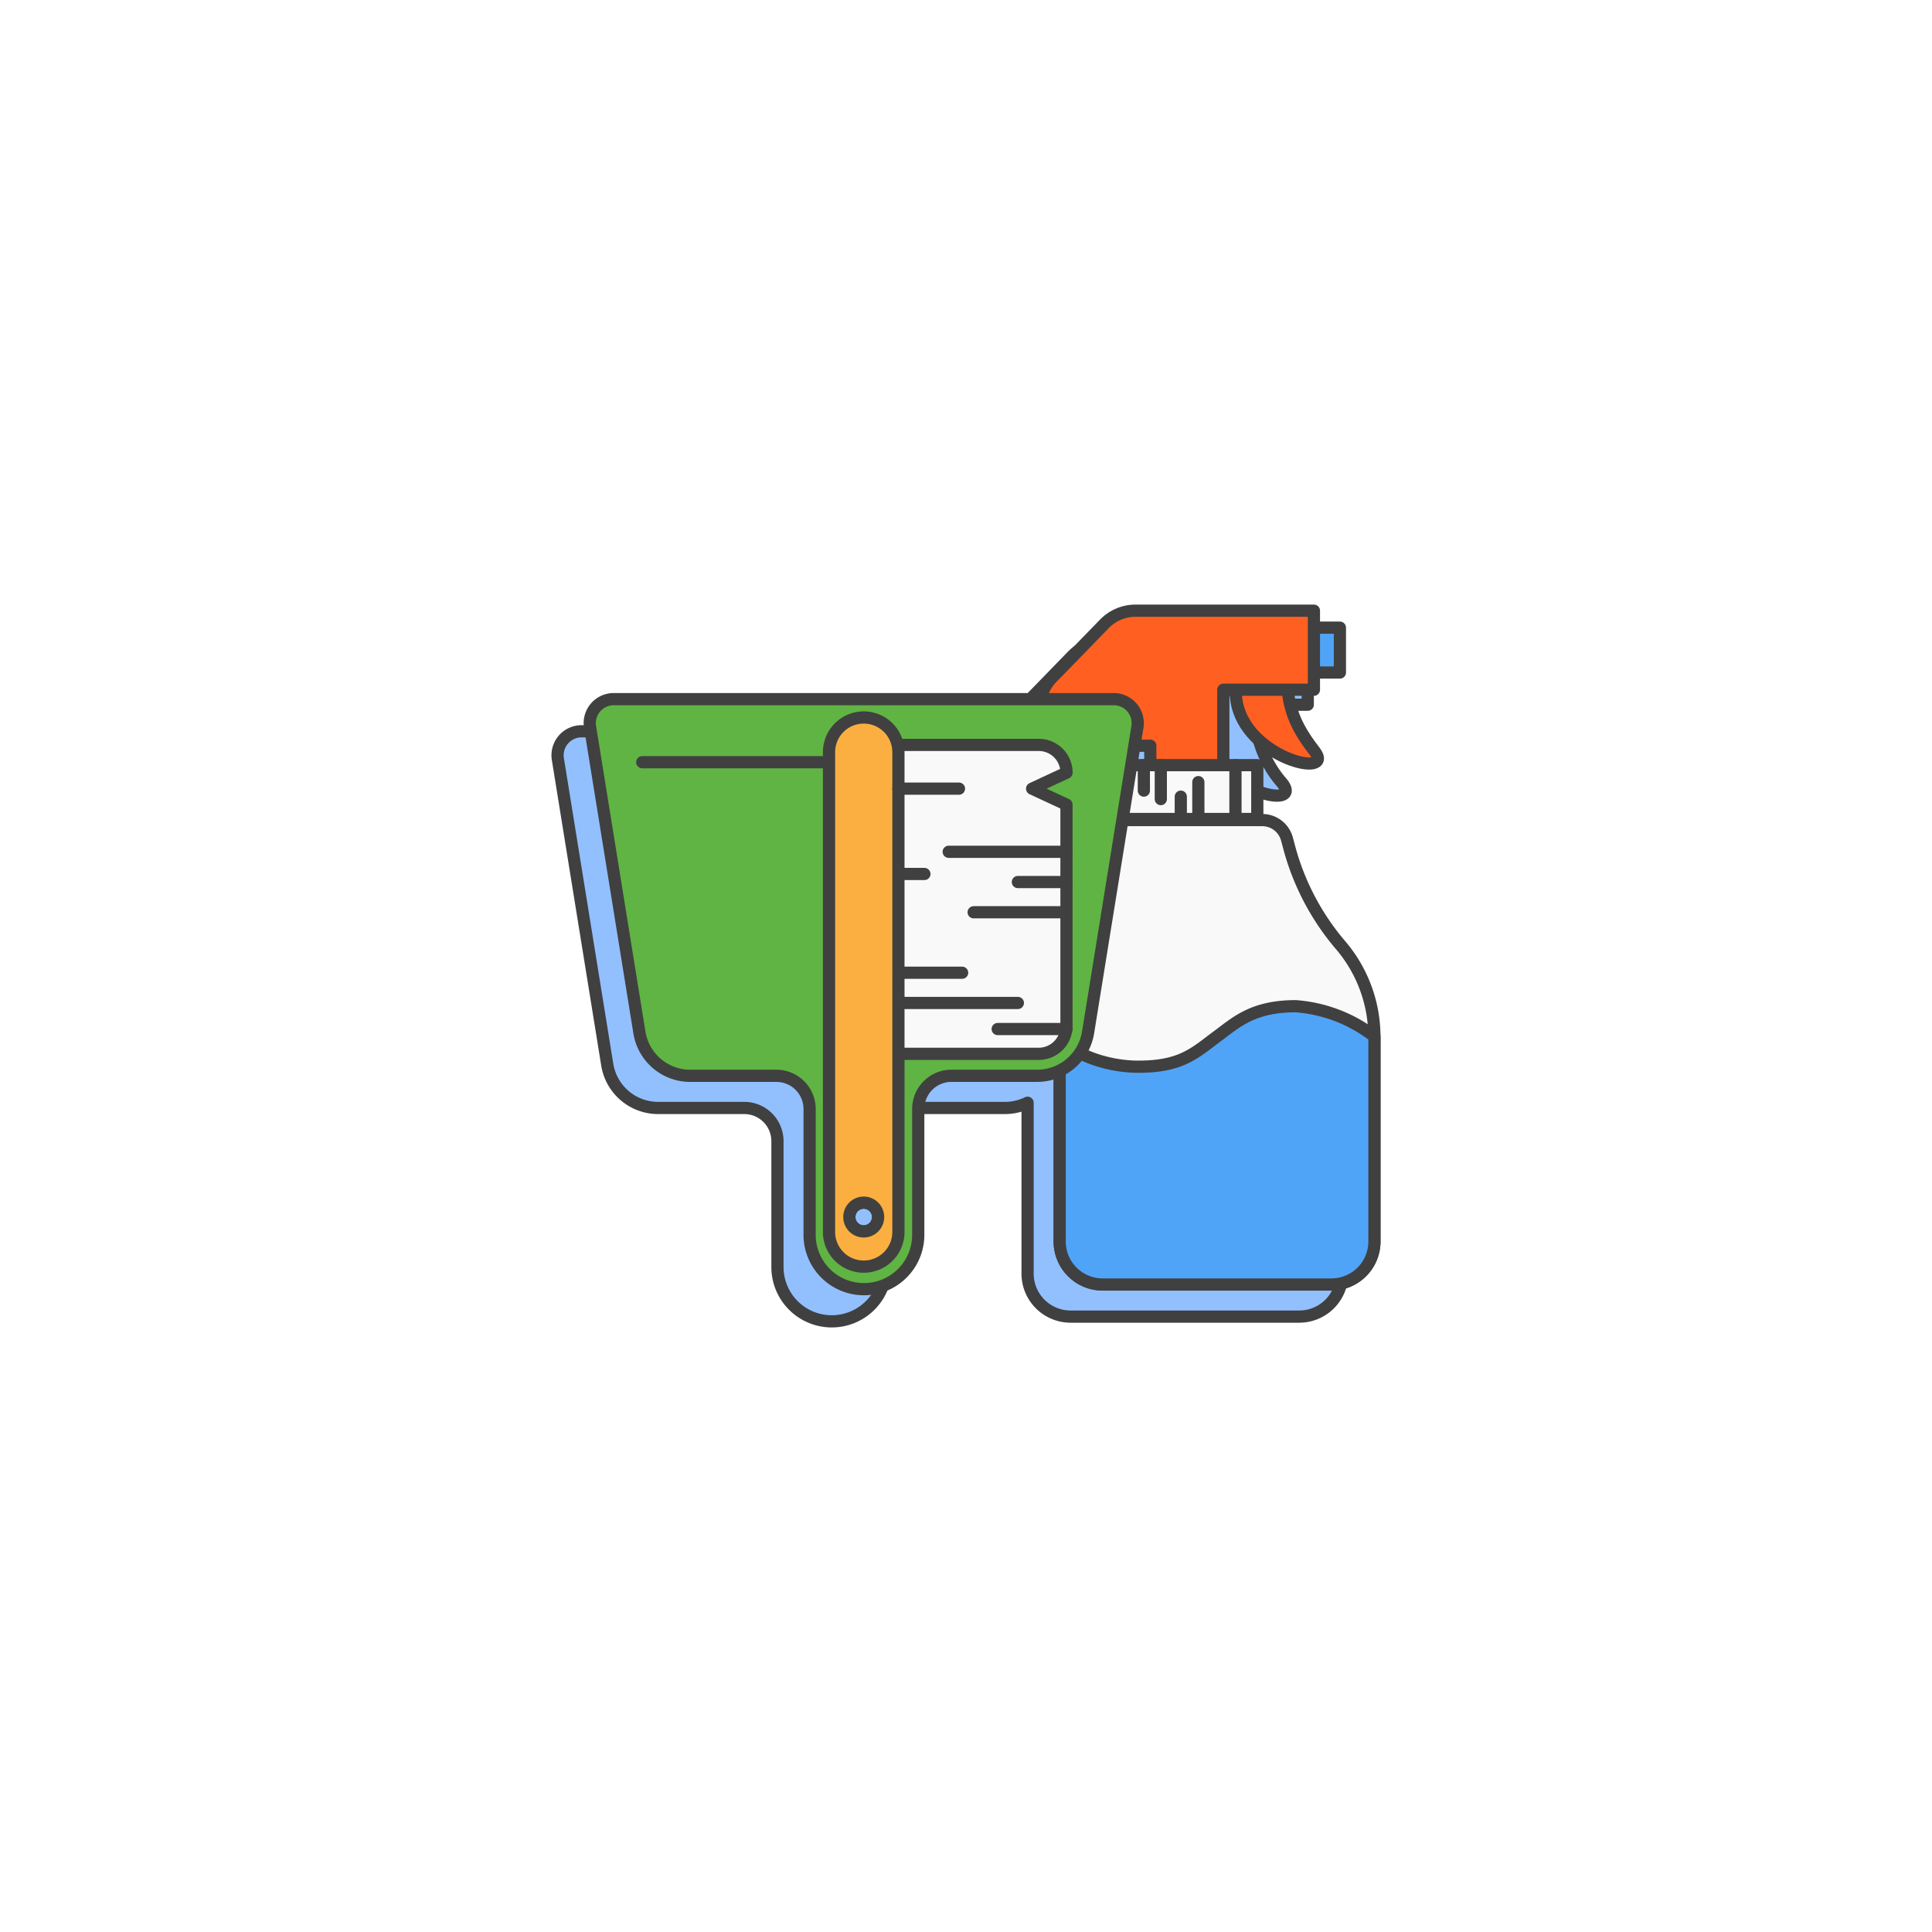 <svg xmlns="http://www.w3.org/2000/svg" xmlns:xlink="http://www.w3.org/1999/xlink" width="142" height="142" viewBox="0 0 157.559 158.287">
  <defs>
    <filter id="Rectangle_341" x="0" y="0" width="142" height="142" filterUnits="userSpaceOnUse">
      <feOffset input="SourceAlpha"/>
      <feGaussianBlur stdDeviation="10" result="blur"/>
      <feFlood flood-opacity="0.051"/>
      <feComposite operator="in" in2="blur"/>
      <feComposite in="SourceGraphic"/>
    </filter>
  </defs>
  <g id="Cleaning_Icon" data-name="Cleaning Icon" transform="translate(30 30)">
    <g transform="matrix(1, 0, 0, 1, -30, -30)" filter="url(#Rectangle_341)">
      <rect id="Rectangle_341-2" data-name="Rectangle 341" width="97.559" height="98.287" rx="15" transform="translate(30 30)" fill="#fff"/>
    </g>
    <g id="Cleaning_Icon-2" data-name="Cleaning Icon">
      <path id="Path_9361" data-name="Path 9361" d="M65.285,41.882a11.543,11.543,0,0,0-2.764-7.472,20.483,20.483,0,0,1-4.2-7.961l-.2-.746a2.092,2.092,0,0,0-2.02-1.547H44.634l.05-.309v.216H55.691v-4.41H52.907V13.476h1a7.109,7.109,0,0,0,.068.852c.7,4.761,8.2,6.48,6.4,4.173a9.037,9.037,0,0,1-2.2-5.025h2.15V12.067H62.46V8.39H60.329V7H45.716a3.56,3.56,0,0,0-2.552,1.078l-4.326,4.448a3.26,3.26,0,0,0-.874,1.719h-35a1.967,1.967,0,0,0-1.941,2.28L5.068,41.557a4.223,4.223,0,0,0,4.169,3.55h7.056a2.719,2.719,0,0,1,2.72,2.72V58.138a4.448,4.448,0,0,0,8.9,0V47.826a2.719,2.719,0,0,1,2.72-2.72h7.027a4.209,4.209,0,0,0,1.846-.426v14A3.523,3.523,0,0,0,43.024,62.2H61.763a3.523,3.523,0,0,0,3.523-3.523v-16.8h0M23.446,57.855a1.177,1.177,0,1,1,1.177-1.177,1.177,1.177,0,0,1-1.177,1.177m23.479-38.2H45.361l.256-1.589h1.308Z" transform="translate(14.319 15.668)" fill="#92c0ff"/>
      <path id="Path_9362" data-name="Path 9362" d="M65.285,41.882a11.543,11.543,0,0,0-2.764-7.472,20.483,20.483,0,0,1-4.2-7.961l-.2-.746a2.092,2.092,0,0,0-2.02-1.547H44.634l.05-.309v.216H55.691v-4.41H52.907V13.476h1a7.109,7.109,0,0,0,.068.852c.7,4.761,8.2,6.48,6.4,4.173a9.037,9.037,0,0,1-2.2-5.025h2.15V12.067H62.46V8.39H60.329V7H45.716a3.56,3.56,0,0,0-2.552,1.078l-4.326,4.448a3.26,3.26,0,0,0-.874,1.719h-35a1.967,1.967,0,0,0-1.941,2.28L5.068,41.557a4.223,4.223,0,0,0,4.169,3.55h7.056a2.719,2.719,0,0,1,2.72,2.72V58.138a4.448,4.448,0,0,0,8.9,0V47.826a2.719,2.719,0,0,1,2.72-2.72h7.027a4.209,4.209,0,0,0,1.846-.426v14A3.523,3.523,0,0,0,43.024,62.2H61.763a3.523,3.523,0,0,0,3.523-3.523v-16.8ZM23.446,57.855a1.177,1.177,0,1,1,1.177-1.177A1.177,1.177,0,0,1,23.446,57.855Zm23.479-38.2H45.361l.256-1.589h1.308Z" transform="translate(14.319 15.668)" fill="none" stroke="#404040" stroke-linejoin="round" stroke-width="1"/>
      <rect id="Rectangle_5433" data-name="Rectangle 5433" width="11.007" height="4.41" transform="translate(61.638 32.687)" fill="#f9f9f9"/>
      <rect id="Rectangle_5434" data-name="Rectangle 5434" width="11.007" height="4.41" transform="translate(61.638 32.687)" fill="none" stroke="#404040" stroke-linejoin="round" stroke-width="1"/>
      <path id="Path_9363" data-name="Path 9363" d="M131.636,5.489c0,3.567.127,5.2,2.309,8,1.8,2.307-5.706.588-6.4-4.173-.44-3.009,1.072-5.9,3.924-6.558Z" transform="translate(-56.612 18.049)" fill="#ff6022"/>
      <path id="Path_9364" data-name="Path 9364" d="M131.636,5.489c0,3.567.127,5.2,2.309,8,1.8,2.307-5.706.588-6.4-4.173-.44-3.009,1.072-5.9,3.924-6.558Z" transform="translate(-56.612 18.049)" fill="none" stroke="#404040" stroke-linejoin="round" stroke-width="1"/>
      <rect id="Rectangle_5435" data-name="Rectangle 5435" width="4.262" height="3.676" transform="translate(75.151 21.424)" fill="#50a4f8"/>
      <rect id="Rectangle_5436" data-name="Rectangle 5436" width="4.262" height="3.676" transform="translate(75.151 21.424)" fill="none" stroke="#404040" stroke-linejoin="round" stroke-width="1"/>
      <path id="Path_9365" data-name="Path 9365" d="M91.985,6.526l4.327-4.448A3.559,3.559,0,0,1,98.863,1h14.613V7.476h-7.423v6.177h-5.982V12.065H94.325a3.264,3.264,0,0,1-2.34-5.539" transform="translate(-36.192 19.033)" fill="#ff6022"/>
      <path id="Path_9366" data-name="Path 9366" d="M91.985,6.526l4.327-4.448A3.559,3.559,0,0,1,98.863,1h14.613V7.476h-7.423v6.177h-5.982V12.065H94.325a3.264,3.264,0,0,1-2.34-5.539Z" transform="translate(-36.192 19.033)" fill="none" stroke="#404040" stroke-linejoin="round" stroke-width="1"/>
      <path id="Path_9367" data-name="Path 9367" d="M97.273,41.712a2.093,2.093,0,0,1,2.044-1.644h11.956a2.092,2.092,0,0,1,2.02,1.547l.2.746a20.484,20.484,0,0,0,4.2,7.961,11.545,11.545,0,0,1,2.765,7.5V74.593a3.523,3.523,0,0,1-3.523,3.523H98.2a3.523,3.523,0,0,1-3.523-3.523v-18.8a20.61,20.61,0,0,1,.478-4.414Z" transform="translate(-38.219 -2.879)" fill="#f9f9f9"/>
      <path id="Path_9368" data-name="Path 9368" d="M97.273,41.712a2.093,2.093,0,0,1,2.044-1.644h11.956a2.092,2.092,0,0,1,2.02,1.547l.2.746a20.484,20.484,0,0,0,4.2,7.961,11.545,11.545,0,0,1,2.765,7.5V74.593a3.523,3.523,0,0,1-3.523,3.523H98.2a3.523,3.523,0,0,1-3.523-3.523v-18.8a20.61,20.61,0,0,1,.478-4.414Z" transform="translate(-38.219 -2.879)" fill="none" stroke="#404040" stroke-linejoin="round" stroke-width="1"/>
      <path id="Path_9369" data-name="Path 9369" d="M120.459,77.27a11.966,11.966,0,0,0-6.447-2.478c-3.56,0-4.908,1.352-6.447,2.478-1.8,1.331-2.886,2.479-6.446,2.479-2.765,0-5.635-1.162-6.447-2.479v16.8A3.523,3.523,0,0,0,98.2,97.592h18.739a3.523,3.523,0,0,0,3.523-3.523V77.27Z" transform="translate(-38.219 -22.354)" fill="#50a4f8"/>
      <path id="Path_9370" data-name="Path 9370" d="M120.459,77.27a11.966,11.966,0,0,0-6.447-2.478c-3.56,0-4.908,1.352-6.447,2.478-1.8,1.331-2.886,2.479-6.446,2.479-2.765,0-5.635-1.162-6.447-2.479v16.8A3.523,3.523,0,0,0,98.2,97.592h18.739a3.523,3.523,0,0,0,3.523-3.523V77.27Z" transform="translate(-38.219 -22.354)" fill="none" stroke="#404040" stroke-linejoin="round" stroke-width="1"/>
      <line id="Line_1547" data-name="Line 1547" y2="2.086" transform="translate(63.351 32.687)" fill="#50a4f8"/>
      <line id="Line_1548" data-name="Line 1548" y2="2.086" transform="translate(63.351 32.687)" fill="none" stroke="#404040" stroke-linecap="round" stroke-linejoin="round" stroke-width="1"/>
      <line id="Line_1549" data-name="Line 1549" y2="2.781" transform="translate(64.74 32.687)" fill="#50a4f8"/>
      <line id="Line_1550" data-name="Line 1550" y2="2.781" transform="translate(64.74 32.687)" fill="none" stroke="#404040" stroke-linecap="round" stroke-linejoin="round" stroke-width="1"/>
      <line id="Line_1551" data-name="Line 1551" y2="1.589" transform="translate(66.377 35.27)" fill="#50a4f8"/>
      <line id="Line_1552" data-name="Line 1552" y2="1.589" transform="translate(66.377 35.27)" fill="none" stroke="#404040" stroke-linecap="round" stroke-linejoin="round" stroke-width="1"/>
      <line id="Line_1553" data-name="Line 1553" y2="2.781" transform="translate(67.815 34.077)" fill="#50a4f8"/>
      <line id="Line_1554" data-name="Line 1554" y2="2.781" transform="translate(67.815 34.077)" fill="none" stroke="#404040" stroke-linecap="round" stroke-linejoin="round" stroke-width="1"/>
      <line id="Line_1555" data-name="Line 1555" y2="4.171" transform="translate(70.856 32.687)" fill="#50a4f8"/>
      <line id="Line_1556" data-name="Line 1556" y2="4.171" transform="translate(70.856 32.687)" fill="none" stroke="#404040" stroke-linecap="round" stroke-linejoin="round" stroke-width="1"/>
      <path id="Path_9371" data-name="Path 9371" d="M49.926,17.5H8.967a1.966,1.966,0,0,0-1.941,2.28l4.043,25.033a4.223,4.223,0,0,0,4.169,3.55h7.056a2.719,2.719,0,0,1,2.72,2.719V61.391a4.448,4.448,0,1,0,8.9,0V51.079a2.719,2.719,0,0,1,2.72-2.719h7.027a4.223,4.223,0,0,0,4.168-3.55l4.043-25.033a1.967,1.967,0,0,0-1.941-2.28M29.446,61.108a1.177,1.177,0,1,1,1.177-1.177,1.177,1.177,0,0,1-1.177,1.177" transform="translate(10.953 9.779)" fill="#60b443"/>
      <path id="Path_9372" data-name="Path 9372" d="M49.926,17.5H8.967a1.966,1.966,0,0,0-1.941,2.28l4.043,25.033a4.223,4.223,0,0,0,4.169,3.55h7.056a2.719,2.719,0,0,1,2.72,2.719V61.391a4.448,4.448,0,1,0,8.9,0V51.079a2.719,2.719,0,0,1,2.72-2.719h7.027a4.223,4.223,0,0,0,4.168-3.55l4.043-25.033A1.967,1.967,0,0,0,49.926,17.5ZM29.446,61.108a1.177,1.177,0,1,1,1.177-1.177A1.177,1.177,0,0,1,29.446,61.108Z" transform="translate(10.953 9.779)" fill="none" stroke="#404040" stroke-linejoin="round" stroke-width="1"/>
      <line id="Line_1557" data-name="Line 1557" x1="16.967" transform="translate(22.256 32.446)" fill="#ff6022"/>
      <line id="Line_1558" data-name="Line 1558" x1="16.967" transform="translate(22.256 32.446)" fill="none" stroke="#404040" stroke-linecap="round" stroke-linejoin="round" stroke-width="1"/>
      <path id="Path_9373" data-name="Path 9373" d="M73.7,29.626l2.819-1.31a2.274,2.274,0,0,0-2.274-2.274H61.3V51.351H74.241a2.274,2.274,0,0,0,2.274-2.274V30.935Z" transform="translate(-19.503 4.988)" fill="#f9f9f9"/>
      <path id="Path_9374" data-name="Path 9374" d="M73.7,29.626l2.819-1.31a2.274,2.274,0,0,0-2.274-2.274H61.3V51.351H74.241a2.274,2.274,0,0,0,2.274-2.274V30.935Z" transform="translate(-19.503 4.988)" fill="none" stroke="#404040" stroke-linejoin="round" stroke-width="1"/>
      <path id="Path_9375" data-name="Path 9375" d="M54.483,20.926a2.843,2.843,0,0,0-2.843,2.843V63.075a2.843,2.843,0,1,0,5.686,0V23.769a2.843,2.843,0,0,0-2.843-2.843m0,42.105a1.177,1.177,0,1,1,1.177-1.177,1.177,1.177,0,0,1-1.177,1.177" transform="translate(-14.083 7.857)" fill="#faaf40"/>
      <path id="Path_9376" data-name="Path 9376" d="M54.483,20.926a2.843,2.843,0,0,0-2.843,2.843V63.075a2.843,2.843,0,1,0,5.686,0V23.769A2.843,2.843,0,0,0,54.483,20.926Zm0,42.105a1.177,1.177,0,1,1,1.177-1.177A1.177,1.177,0,0,1,54.483,63.031Z" transform="translate(-14.083 7.857)" fill="none" stroke="#404040" stroke-linejoin="round" stroke-width="1"/>
      <line id="Line_1559" data-name="Line 1559" x2="4.961" transform="translate(43.243 34.613)" fill="#ff6022"/>
      <line id="Line_1560" data-name="Line 1560" x2="4.961" transform="translate(43.243 34.613)" fill="none" stroke="#404040" stroke-linecap="round" stroke-linejoin="round" stroke-width="1"/>
      <line id="Line_1561" data-name="Line 1561" x2="9.65" transform="translate(47.362 39.787)" fill="#ff6022"/>
      <line id="Line_1562" data-name="Line 1562" x2="9.65" transform="translate(47.362 39.787)" fill="none" stroke="#404040" stroke-linecap="round" stroke-linejoin="round" stroke-width="1"/>
      <line id="Line_1563" data-name="Line 1563" x2="3.984" transform="translate(53.028 42.264)" fill="#ff6022"/>
      <line id="Line_1564" data-name="Line 1564" x2="3.984" transform="translate(53.028 42.264)" fill="none" stroke="#404040" stroke-linecap="round" stroke-linejoin="round" stroke-width="1"/>
      <line id="Line_1565" data-name="Line 1565" x2="1.992" transform="translate(43.379 41.604)" fill="#ff6022"/>
      <line id="Line_1566" data-name="Line 1566" x2="1.992" transform="translate(43.379 41.604)" fill="none" stroke="#404040" stroke-linecap="round" stroke-linejoin="round" stroke-width="1"/>
      <line id="Line_1567" data-name="Line 1567" x2="7.605" transform="translate(49.406 44.741)" fill="#ff6022"/>
      <line id="Line_1568" data-name="Line 1568" x2="7.605" transform="translate(49.406 44.741)" fill="none" stroke="#404040" stroke-linecap="round" stroke-linejoin="round" stroke-width="1"/>
      <line id="Line_1569" data-name="Line 1569" x2="5.637" transform="translate(51.375 54.308)" fill="#ff6022"/>
      <line id="Line_1570" data-name="Line 1570" x2="5.637" transform="translate(51.375 54.308)" fill="none" stroke="#404040" stroke-linecap="round" stroke-linejoin="round" stroke-width="1"/>
      <line id="Line_1571" data-name="Line 1571" x2="5.084" transform="translate(43.379 49.695)" fill="#ff6022"/>
      <line id="Line_1572" data-name="Line 1572" x2="5.084" transform="translate(43.379 49.695)" fill="none" stroke="#404040" stroke-linecap="round" stroke-linejoin="round" stroke-width="1"/>
      <line id="Line_1573" data-name="Line 1573" x2="9.65" transform="translate(43.379 52.172)" fill="#ff6022"/>
      <line id="Line_1574" data-name="Line 1574" x2="9.65" transform="translate(43.379 52.172)" fill="none" stroke="#404040" stroke-linecap="round" stroke-linejoin="round" stroke-width="1"/>
    </g>
  </g>
</svg>
